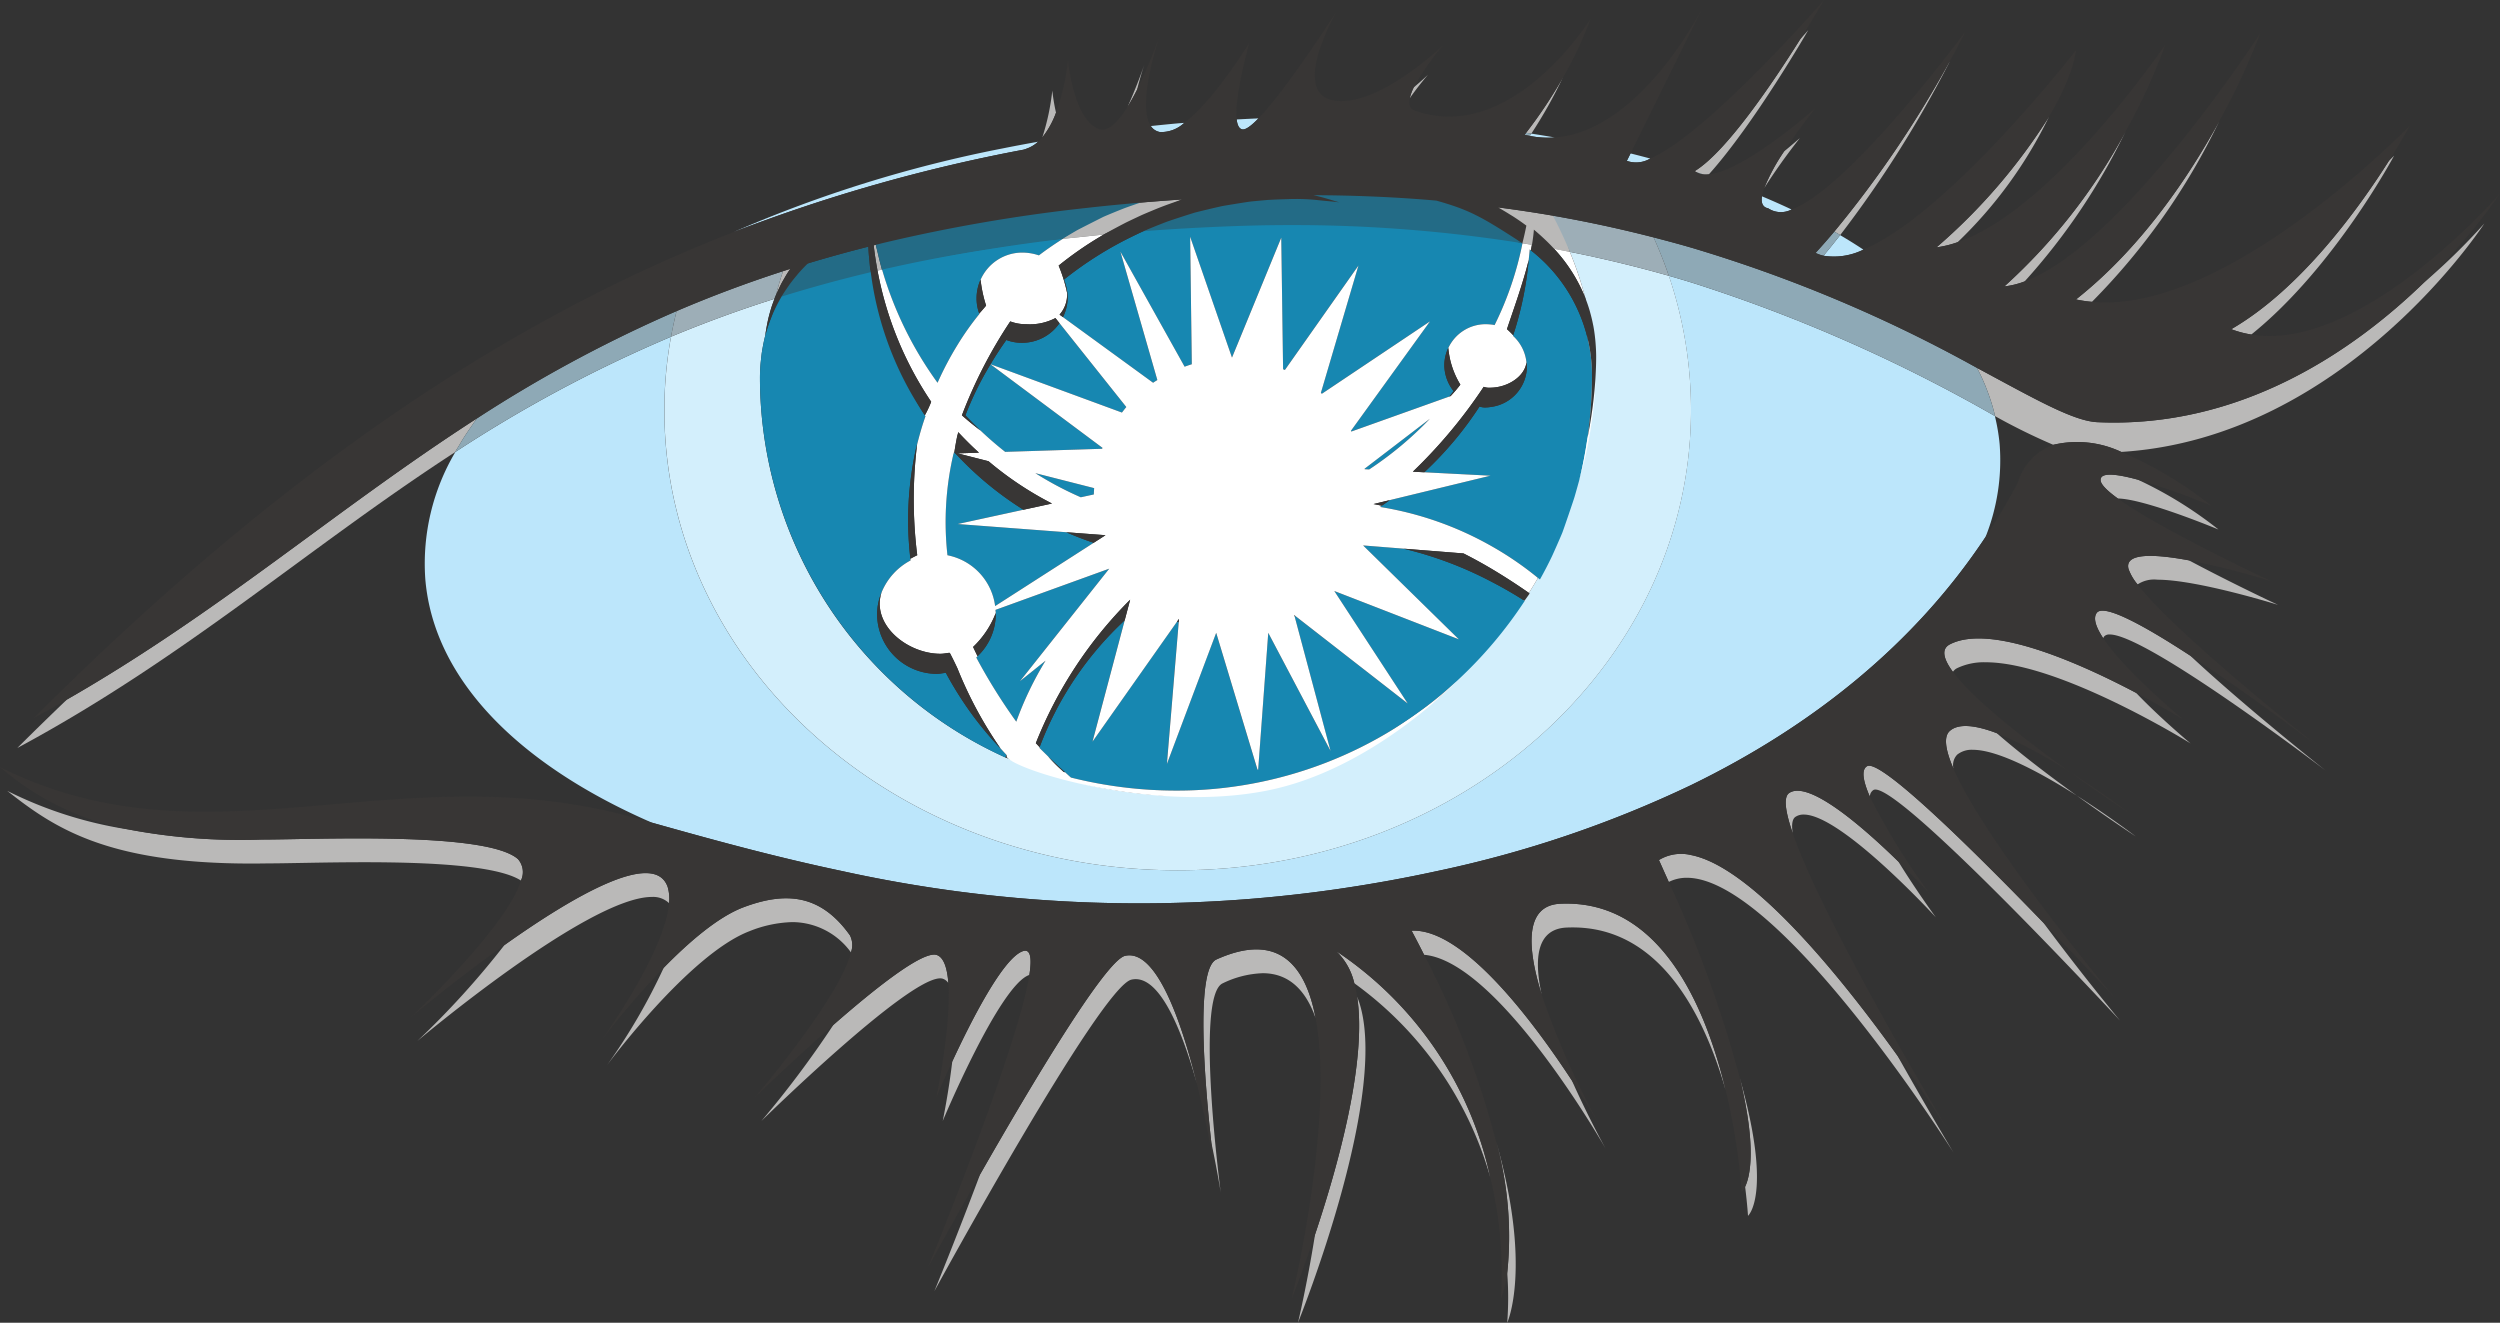 <svg viewBox="0 0 200 105.82" xmlns="http://www.w3.org/2000/svg"><rect x="0" y="0" width="200" height="105.82" fill="#333333" stroke="none"/><g fill="#bab9b8"><path d="M86.586 18.946c.564-.06 1.118-.124 1.691-.178l.042-.023c.092-.054 6.097-2.735 6.258-2.788-1.128.074-2.232.16-3.323.252l-.033.003c-1.387-.078-6.257 2.777-6.229 2.902l1.594-.168zM156.61 19.375a35.159 35.159 0 007.313-10.044 46.447 46.447 0 01-9.003 10.457 8.635 8.635 0 001.69-.413zM160.35 22.913a6.726 6.726 0 001.62-.4 50.353 50.353 0 008.042-11.937 46.065 46.065 0 01-9.662 12.337zM166.08 23.954a10.224 10.224 0 001.277.192A53.037 53.037 0 00177.53 9.71c-2.437 4.457-6.242 10.133-11.45 14.245zM36.736 35.621c.098-.165.194-.33.297-.495.226-.36.466-.717.716-1.073.075-.107.143-.215.22-.322.066-.091.137-.181.204-.272-11.214 7.213-20.55 15.47-32.812 22.499a259.438 259.438 0 00-3.975 3.881c13.453-7.23 23.225-16.012 35.017-23.664.104-.185.223-.37.333-.554zM155.97 4.938l-.074.1a86.846 86.846 0 01-9.156 13.492c.159.09.322.18.479.272a89.874 89.874 0 008.751-13.865zM122.51 10.685a36.671 36.671 0 002.51-4.473 37.08 37.08 0 01-2.936 4.41l-.002.003c.041.006.083.01.124.017.1.015.204.027.304.043zM91.541 5.185c-.07.205-.593 1.717-1.325 3.338.26-.417.512-.878.75-1.352.26-1.038.526-1.84.575-1.986zM191.53 12.451s-.156.161-.434.437c-2.37 3.745-7.028 10.227-12.597 13.446a8.073 8.073 0 001.607.428c6.657-5.354 11.424-14.311 11.424-14.311z"/><path d="M193.89 22.627c-5.527 5.353-14.558 11.668-26.104 11.147-1.938-.089-5.066-1.897-9.614-4.335l-.005-.002.038.073c.22.431.425.867.607 1.308l.058.151c.18.45.343.906.482 1.367l.02.061q.133.447.24.899a49.044 49.044 0 004.651 2.289 8.265 8.265 0 015.436.569c17.938-1.114 29.047-18.272 29.047-18.272a51.153 51.153 0 01-4.856 4.745zM142.72 12.117a15.694 15.694 0 00-1.584 2.93 48.181 48.181 0 012.86-4.009s-.5.446-1.276 1.079zM84.184 7.244a18.569 18.569 0 01-.796 3.74A6.96 6.96 0 0084.48 9.01a15.311 15.311 0 01-.296-1.766zM113.1 6.989a3.889 3.889 0 00-.32.869c.716-1.025 1.46-1.879 1.46-1.879s-.436.424-1.14 1.01zM135.71 13.776c.086.028.173.053.259.081.103.034.211.065.314.1a2.294 2.294 0 00.426-.009c3.65-4.06 7.953-11.54 7.953-11.54s-.244.28-.66.748c-2.23 3.548-5.927 9.012-8.429 10.532a1.092 1.092 0 00.124.08zM70.174 21.505c.009.048.013.096.022.144l.004-.001.352-.082c-.023-.08-.039-.163-.06-.243-.098-.349-.181-.701-.264-1.054-.054-.229-.115-.456-.163-.686l-.168.042c.005.05.009.1.015.149.068.58.157 1.157.262 1.731zM62.099 23.546c.046-.108.1-.212.149-.318.084-.18.166-.362.258-.537.06-.115.127-.224.19-.336.091-.16.181-.322.28-.477.07-.113.146-.222.22-.332l.028-.04c-.195.061-.387.124-.58.187h-.003l-.027.085-.134.417q-.184.593-.345 1.195c-.015.055-.032.11-.046.165l-.01.034.003-.007.017-.036zM121.79 19.46c.253.041.765.127.767.128-.007-.002 2.615.478 3.03.56l.002.001c-.006-.015-.66-2.476-1.356-2.895a108.361 108.361 0 00-4.394-.663c.08.045 1.95 2.868 1.951 2.869zM170.86 66.914s-2.095-1.598-4.71-3.26c2.613 1.882 4.71 3.26 4.71 3.26zM124.83 72.298c-2.879.13-2.662 3.494-1.5 7.255-.635-2.923-.374-5.242 2.005-5.349.164-.007.325-.01.485-.01 6.903 0 10.44 6.799 12.233 13.015-1.633-6.78-5.267-15.27-13.223-14.91zM112.93 74.456q.52.982.997 1.927c6.011.531 14.535 15.527 14.535 15.527s-1.354-2.42-2.71-5.47c-3.048-4.653-8.648-12.19-12.822-11.985zM139.61 94.937c.177 1.43.23 2.33.23 2.33s1.984-1.698-.65-10.998c1.35 5.554.814 7.836.42 8.668zM120.58 101.84a26.69 26.69 0 01-.003 3.985s2.018-4.386-.898-14.542a28.266 28.266 0 01.901 10.557zM53.523 72.25a3.33 3.33 0 00-.109-1.291c-1.064-3.066-7.635.79-13.062 4.649a68.175 68.175 0 01-6.965 7.672s13.645-11.525 18.768-11.525a1.852 1.852 0 011.368.495zM149.38 61.288c-.511.277-.32 1.233.213 2.454a.623.623 0 01.292-.548.322.322 0 01.145-.03c2.441.001 19.569 18.48 19.569 18.48s-2.977-3.582-6.118-7.82c-5.421-5.607-12.974-13.1-14.1-12.536zM144.3 65.165c3.04 0 10.566 8.22 10.566 8.22s-1.563-2.13-2.989-4.45c-2.804-2.738-7.181-6.567-8.75-5.49-.468.327-.294 1.511.29 3.207-.099-.656-.046-1.118.215-1.3a1.152 1.152 0 01.669-.187z"/><path d="M156 58.462c-.54.452-.358 1.55.273 3.016a1.22 1.22 0 01.306-1.11 1.863 1.863 0 011.25-.384c2.053 0 5.493 1.873 8.324 3.672-2.077-1.496-4.477-3.31-6.41-5.003-1.63-.617-3.016-.817-3.743-.191zM135.29 68.405a3.406 3.406 0 00-2.574.398c.137.3.261.584.394.879.131.293.265.589.392.875a3.181 3.181 0 011.443-.335c7.462.001 21.337 21.986 21.337 21.986s-2.032-3.386-4.484-7.753c-4.415-6.151-11.568-15.076-16.509-16.05zM97.305 76.762c-1.726.805-.872 10.366-.396 14.664.488 2.303.752 3.98.752 3.98s-2.083-15.697.149-16.738a7.886 7.886 0 013.206-.811c2.145 0 3.467 1.412 4.232 3.59-.819-4.32-3.044-6.902-7.943-4.685zM90.015 76.465c-1.558.33-7.487 10.274-11.614 17.499-1.89 5.043-3.652 9.328-3.652 9.328S88.065 78.89 90.52 78.37a1.53 1.53 0 01.335-.038c2.03 0 3.709 4.134 4.892 8.333-1.241-4.978-3.237-10.76-5.732-10.2zM106.9 76.093a5.18 5.18 0 011.444 2.566 28.84 28.84 0 0110.875 15.518 29.109 29.109 0 00-12.32-18.084zM82.337 77.998l.012-.002c.212-1.36.094-2.112-.517-1.904-1.587.546-4.131 5.552-5.652 8.83-.293 2.504-.762 4.756-.762 4.756s4.538-10.861 6.919-11.68zM105.2 98.773c-.639 4.038-1.364 7.048-1.364 7.048s7.658-18.903 4.736-26.084c.802 5.207-1.56 13.63-3.372 19.036zM68.076 76.19a1.712 1.712 0 00-.081-1.363c-2.38-3.347-5.208-3.496-8.555-2.231-2.018.776-4.333 2.77-6.346 4.83a47.864 47.864 0 01-4.532 7.788s6.547-8.853 11.382-10.713a9.883 9.883 0 013.45-.733 5.82 5.82 0 014.682 2.422zM168.05 38.45c.043.34.564.842 1.377 1.43 2.177.028 8.055 2.484 8.055 2.484a32.269 32.269 0 00-6.444-3.986c-1.695-.465-3.077-.638-2.988.072zM170.28 45.517a4.065 4.065 0 00.725 1.238 2.397 2.397 0 011.594-.379c3.206 0 9.643 2.014 9.643 2.014s-3.618-1.689-7.124-3.561c-2.723-.508-5.186-.633-4.838.688zM167.75 49.014c-.332.425-.073 1.166.504 2.04a.648.648 0 01.075-.134.555.555 0 01.45-.162c2.996 0 17.255 10.874 17.255 10.874s-6.321-4.986-10.812-9.178c-3.582-2.34-6.871-4.167-7.472-3.44zM75.418 78.296a.88.88 0 01.45.35c-.089-1.197-.365-2.08-.955-2.256-1.133-.302-4.855 2.637-8.245 5.604a80.553 80.553 0 01-5.756 7.684s11.62-11.41 14.304-11.41a.708.708 0 01.202.028zM41.436 68.728c-2.53-2.232-16.217-1.562-20.532-1.562a48.12 48.12 0 01-10.637-.811 32.469 32.469 0 01-9.688-3.086c3.731 2.942 7.946 5.815 19.522 5.815q.638 0 1.307-.012c1.618 0 4.552-.094 7.722-.094 5.033 0 10.65.239 12.544 1.465a1.567 1.567 0 00-.238-1.715zM170.89 55.43c-4.444-2.346-11.626-5.57-14.893-3.886-.727.37-.525 1.174.236 2.207a.846.846 0 01.343-.302 4.994 4.994 0 012.289-.467c5.937 0 16.383 6.493 16.383 6.493s-2.365-1.96-4.358-4.045z"/></g><g fill="#bce6fb"><path d="M80.437 60.598l.081.037-.08-.039-.004.008zM80.768 60.629c-.083-.038-.167-.072-.25-.11.083.04.168.072.25.11zM61.227 26.819c.01-.078.016-.158.027-.234-.012.086-.029.17-.04.256-.008.033-.014.068-.023.101.01-.042.025-.081.036-.123zM61.962 23.904l-.012.004c-.048.123-.09.25-.133.376.045-.129.096-.254.145-.38zM123.04 46.237l-.007-.005-.11.196c.037-.065.08-.126.116-.191zM149.07 19.969q-.897-.594-1.86-1.159a67.837 67.837 0 01-1.327 1.649 5.306 5.306 0 003.187-.49z"/><path d="M159.97 35.523a15.633 15.633 0 00-.38-2.24 124.7 124.7 0 00-24.302-10.691c-.587-.179-1.177-.357-1.782-.529a33.411 33.411 0 011.77 10.737c0 20.31-18.375 36.824-41.065 36.824-22.36 0-40.53-15.965-41.053-35.937v-1.752a32.731 32.731 0 01.523-4.998c-.177.074-.347.152-.523.226a107.96 107.96 0 00-16.728 8.995 17.527 17.527 0 00-2.407 10.153c.663 8.06 7.48 14.86 18.123 19.5l1.012.285c4.408 1.237 9.111 2.514 14.193 3.586a110.61 110.61 0 0037.294 1.758l.39-.048q.995-.126 2.005-.272l.252-.038q3.913-.575 7.69-1.4a90.521 90.521 0 0020.306-6.876c9.759-4.747 17.904-11.315 23.56-19.857a16.594 16.594 0 001.122-7.426zM124.38 10.997a98.432 98.432 0 00-1.87-.307c-.038.06-.084.122-.123.182a7.486 7.486 0 001.993.125zM99.347 10.34c.26.092.737-.259 1.327-.867-.577.02-1.16.054-1.742.083.05.424.177.714.415.784z"/><path d="M127.64 30.195l-.005.085q-.008.552-.043 1.11.033-.506.042-1.008c.004-.064.003-.124.006-.187zM126.85 23.902c-.009-.023-.015-.047-.024-.07-.01-.04-.026-.081-.037-.123l.038.137.023.056zM132.02 12.682q-.783-.21-1.58-.408l-.294.596a2.226 2.226 0 001.874-.188zM125.59 20.149h-.002l.033.083-.031-.083zM126.4 38.213c-.021.075-.044.149-.066.223-.012.048-.02.097-.032.144.007-.028.017-.055.024-.083.027-.094.048-.19.074-.284zM92.801 10.564a2.702 2.702 0 001.936-.734c-.127.01-.252.017-.38.028-.77.066-1.53.146-2.293.225a1.096 1.096 0 00.737.481zM141.45 16.664a1.843 1.843 0 001.874.095q-1.152-.545-2.37-1.054c-.08.516.05.873.496.959zM82.159 11.878a2.586 2.586 0 00.883-.538q-1.44.254-2.853.538a103.52 103.52 0 00-21.483 6.68 132.27 132.27 0 0123.158-6.581 2.162 2.162 0 00.294-.099z"/></g><path d="M133.51 22.063a102.778 102.778 0 00-7.917-1.914l.03.083c.228.56.442 1.127.636 1.701l.017.048c.191.57.362 1.146.517 1.728.011.042.026.082.037.124 1.269 14.984-3.87 22.53-3.907 22.595-.198.34-.403.675-.61 1.008.018.013-5.284 7.077-7.817 8.855-7.818 5.487-10.867 7.385-20.155 7.385a36.108 36.108 0 01-13.901-3.08 33.344 33.344 0 01-19.643-30.344c0-.352.015-.695.04-1.033.006-.105.076-.776.109-1.003a12.929 12.929 0 01.187-1.003l.083-.371c.012-.087.028-.171.04-.257l.046-.285q.066-.387.153-.76c.012-.055.022-.112.036-.166.074-.298.159-.588.252-.873.024-.073.162-.47.21-.593a99.638 99.638 0 00-8.268 3.028 32.731 32.731 0 00-.522 4.998v1.753c.523 19.972 18.693 35.937 41.053 35.937 22.69 0 41.065-16.515 41.065-36.824a33.411 33.411 0 00-1.77-10.737z" fill="#d3effc"/><g fill="#1787b1"><path d="M89.753 33.004c.114-.15.227-.299.349-.442l-.545-.684-4.799-6.023a3.64 3.64 0 01-2.987 1.568 3.47 3.47 0 01-1.264-.224 28.164 28.164 0 00-1.266 1.94l9.737 3.58zM88.166 35.902l.028-.075-.442-.33-8.515-6.351a25.384 25.384 0 00-2.004 4.08 28.078 28.078 0 003.18 2.924l7.221-.231zM109.53 37.555a28.136 28.136 0 004.859-4.057l-5.227 4.002.008.036zM76.594 27.598a22.652 22.652 0 011.755-2.481c-.004-.01-.005-.024-.01-.034a3.494 3.494 0 01-.213-1.231 3.61 3.61 0 01.32-1.477 3.648 3.648 0 013.325-2.168 4.22 4.22 0 011.34.223c.613-.47 1.251-.905 1.902-1.318a.172.172 0 01-.02.002c-1.951-.002-14.118 2.085-14.428 2.45a29.339 29.339 0 004.437 9.058 25.686 25.686 0 011.592-3.024zM87.528 39.05l-4.705-1.198a27.084 27.084 0 003.637 1.93l1.042-.227c.001-.17.017-.337.026-.505zM91.375 29.984l.871.634c.11-.076.225-.145.339-.217l-.315-1.092-2.641-9.183 4.537 8.131.6 1.077c.19-.068.38-.136.575-.194l-.018-1.325-.115-8.87h.003l3.345 9.662.54-1.318 3.403-8.279.123 8.97.022 1.556.144.062 5.885-8.356-2.61 8.848-.395 1.339c.027.023.051.048.077.071l1.04-.695 7.616-5.1-6.33 8.76.031.058.83-.296 7.01-2.504c.115-.144.235-.286.347-.433a3.385 3.385 0 01-.744-2.082 3.195 3.195 0 01.317-1.37 3.297 3.297 0 012.956-1.904 4.176 4.176 0 01.477.028 1.397 1.397 0 01.267.046 26.226 26.226 0 002.232-6.546l-.003-.002-.012-.002c-.814-.132-1.667-.97-2.506-1.087-.354-.049-21.532-1.88-27.804.124-.32.143-.634.296-.948.45a29.174 29.174 0 00-5.402 3.418 4.348 4.348 0 01.297 1.414 3.6 3.6 0 01-.381 1.591z"/><path d="M122.47 20.028c-.031-.026-.061-.054-.093-.08-.017.284-.053.562-.08.844a27.074 27.074 0 01-1.245 6.027l-.014.048a3.326 3.326 0 011.078 2.119 3.083 3.083 0 01.037.336 3.296 3.296 0 01-2.855 3.23 3.135 3.135 0 01-.417.043 1.265 1.265 0 01-.521-.074 28.079 28.079 0 01-4.42 5.26l5.3.273-8.048 1.953c-.214.151-.428.303-.648.448-.049.032-.095.068-.144.1a26.586 26.586 0 018.898 3.122 26.02 26.02 0 013.736 2.555l.006.005c.05.041.105.078.155.12q.507-.902.957-1.842c.097-.204.663-1.477.839-1.915.101-.254.885-2.554.97-2.84.116-.392.361-1.276.373-1.324a33.537 33.537 0 00.656-3.352 34.264 34.264 0 00.37-4.944 12.694 12.694 0 00-4.89-10.112zM82.021 54.154l-.427.342 2.743-3.458 4.399-5.543-8.965 3.248-.137.05c.006.085.022.167.023.254 0 .02.005.038.005.058a4.647 4.647 0 01-1.459 3.392c-.035.034-.067.071-.103.105a45.481 45.481 0 003.199 5.132 26.64 26.64 0 012.344-4.88zM76.594 36.445c-.082-.087-.17-.168-.25-.256l-.029-.03c0 .075-.074.224-.074.298a24.042 24.042 0 00-.447 7.96 4.882 4.882 0 01.8.233 4.766 4.766 0 013.014 3.833l.285-.183 7.598-4.876q-1.118-.378-2.191-.845l-8.69-.656 5.264-1.145a26.67 26.67 0 01-5.28-4.333z"/><path d="M76.594 55.424a27.599 27.599 0 01-.921-1.59c-.223 0-.446.074-.744.074a4.794 4.794 0 01-4.761-4.76 4.656 4.656 0 01.367-1.787 5.054 5.054 0 012.311-2.528c-.006-.044-.009-.089-.014-.133a26.434 26.434 0 01.46-8.869c.025-.097.051-.186.076-.282.2-.782.403-1.518.668-2.247l-.05-.08c-2.267-3.338-4.344-11.65-4.35-11.65a109.076 109.076 0 00-7.117 1.949 14.288 14.288 0 00-.866 1.992 11.99 11.99 0 00-.426 1.306c-.011.042-.076.304-.097.394-.05.22-.17.892-.187 1.003-.032.227-.102.898-.11 1.003-.023.338-.039.68-.039 1.033a33.451 33.451 0 0019.64 30.352l.003-.008a.696.696 0 00.038-.097.715.715 0 00.03-.102l.003-.016c-.16-.161-.307-.336-.464-.5a27.594 27.594 0 01-3.45-4.457zM121.93 48.042h-.001a33.887 33.887 0 00-2.635-1.516 30.192 30.192 0 00-7.011-2.633l-3.239-.258 7.663 7.513-9.968-3.868 5.876 9.001-8.999-7.007-.052.03 2.798 10.476.079.295-.144-.273-4.84-9.175-.784 10.61-.024.335h-.053l-.094-.31-3.211-10.635-3.943 10.489.945-11.338c-.044-.018-.087-.034-.13-.053l-6.767 9.606 2.576-9.704a26.651 26.651 0 00-6.805 10.146c-.006.018-.015.034-.021.052.23.231.466.458.698.688.368.361.746.712 1.127 1.06q.114.103.23.205c.159.141.31.29.474.427a34.678 34.678 0 008.407 1.042 33.013 33.013 0 0022.376-8.687l.077-.068a34.305 34.305 0 005.443-6.421l-.021-.013z"/></g><g fill="#fff"><path d="M126.99 35.085a33.537 33.537 0 01-.656 3.352l.065-.224c.09-.32.173-.645.254-.97.058-.232.117-.463.17-.697.078-.34.145-.684.212-1.028.044-.222.091-.443.13-.666.067-.38.121-.765.175-1.15.027-.19.06-.379.083-.57.07-.577.129-1.158.17-1.742q.036-.557.043-1.11a35.224 35.224 0 01-.646 4.805zM126.79 23.709a28.01 28.01 0 00-.517-1.729l-.017-.047a30.387 30.387 0 00-.635-1.701l-.033-.083c-.416-.084-.833-.165-1.255-.244h-.003a12.691 12.691 0 012.498 3.94l-.038-.136zM110.4 40.555c.05-.032.096-.068.144-.1-.22-.042-.439-.093-.66-.13l9.356-2.27-5.3-.273-.912-.047a40.214 40.214 0 005.668-6.791 1.272 1.272 0 00.52.074c.028 0 .055-.004.082-.004 1.359-.034 2.689-.917 2.818-2.028a3.326 3.326 0 00-1.078-2.12l.014-.047a7.163 7.163 0 00-.496-.488c.514-1.543 1.27-3.617 1.742-5.539.026-.281.062-.56.08-.843l.092.08q.046-.224.084-.443l-.76-.126.003.002a26.226 26.226 0 01-2.232 6.547 1.397 1.397 0 00-.267-.047 4.176 4.176 0 00-.477-.027 3.297 3.297 0 00-2.956 1.904 6.73 6.73 0 00.964 2.931 11.883 11.883 0 01-.779.915l-.105.038-7.84 2.8-.03-.058.609-.843 5.72-7.916-8.656 5.795c-.026-.024-.05-.049-.077-.072l.395-1.338 2.61-8.849-5.056 7.178-.83 1.178-.143-.062-.022-1.556-.124-8.97-3.401 8.28-.542 1.317-.45-1.3-2.894-8.361h-.003l.115 8.87.017 1.324c-.194.058-.384.126-.574.194l-.6-1.076-4.538-8.132 2.642 9.183.314 1.092c-.113.072-.228.141-.338.218l-.871-.635-6.614-4.815a2.394 2.394 0 00.597-1.764 11.971 11.971 0 00-.67-2.157 28.249 28.249 0 013.304-2.302c.097-.059.191-.121.29-.179h-.005c-.573.055-1.127.12-1.691.179-.525.055-1.059.106-1.574.166-.65.413-1.288.847-1.902 1.317a4.22 4.22 0 00-1.34-.223 3.648 3.648 0 00-3.325 2.169 10.495 10.495 0 00.441 2.072c-.183.223-.365.433-.547.635.004.011.005.024.01.034a22.652 22.652 0 00-1.756 2.482 25.686 25.686 0 00-1.592 3.023 29.339 29.339 0 01-4.437-9.058l-.012.003-.353.082a27.937 27.937 0 004.293 10.495 8.889 8.889 0 01-.507 1.08c.018.025.033.053.05.08-.264.728-.469 1.465-.668 2.246a36.055 36.055 0 00.01 8.868q-.287.137-.546.283c.006.044.009.09.014.133a5.054 5.054 0 00-2.31 2.528c-.02.06-.044.118-.06.18-.67 2.53 2.158 4.762 4.761 4.762.298 0 .52-.075.744-.075.202.38.406.8.613 1.242a32.326 32.326 0 003.45 6.41c.157.165.304.34.465.501l-.003.017.013.014v.106c.39 1.006 11.538 4.572 20.838 2.729 8.454-1.675 15.157-8.732 15.18-8.755l-.077.068a33.013 33.013 0 01-22.376 8.687 34.678 34.678 0 01-8.406-1.042c-.164-.136-.316-.286-.475-.427-.034-.008-.071-.01-.104-.019-.075-.062-.134-.124-.204-.186a13.022 13.022 0 01-1.048-1.06c-.233-.23-.468-.457-.699-.688l.022-.052c-.1-.106-.194-.21-.303-.32a33.812 33.812 0 017.545-11.476l-.438 1.65-2.576 9.704 6.768-9.605.151-.214-.022.266-.945 11.338 3.943-10.489 3.305 10.945h.053l.807-10.945 4.84 9.175.145.273-.079-.295-2.798-10.477-.024-.089.077.06 8.998 7.007-5.876-9.001 9.968 3.869-7.663-7.514 8.033.64q1.129.57 2.217 1.215a48.773 48.773 0 013.01 1.942l.005.004c.209-.333.413-.668.611-1.008.038-.065.074-.13.11-.195a26.02 26.02 0 00-3.736-2.555 26.586 26.586 0 00-8.898-3.122zm3.993-7.057a28.136 28.136 0 01-4.859 4.057l-.36-.018-.007-.037zM87.531 39.05c-.008.168-.024.335-.025.505l-1.043.227a27.084 27.084 0 01-3.637-1.93zm-6.708-13.338a3.472 3.472 0 001.265.223 4.403 4.403 0 002.347-.49l5.125 6.433.545.684c-.122.143-.235.292-.35.442l-.774-.285-9.737-3.581-.027-.01.023.017 8.515 6.352.442.33-.028.075-.532.017-7.222.23a28.067 28.067 0 01-1.968-1.702 23.91 23.91 0 01-1.492-1.222 37.721 37.721 0 013.868-7.513zm-5.026 18.706a24.042 24.042 0 01.447-7.96c0-.075.074-.224.074-.298l.028.03c.074-.441.141-.881.239-1.322a.342.342 0 01.012-.047 1.86 1.86 0 00.062-.25 26.68 26.68 0 001.66 1.644l-1.706.054 2.47.63a26.678 26.678 0 005.078 3.383l-7.548 1.641 11.829.893-8.546 5.485-.285.183a4.766 4.766 0 00-3.014-3.833 4.882 4.882 0 00-.8-.233zm5.505 13.316a45.481 45.481 0 01-3.199-5.133c.036-.033.068-.07.104-.104a33.239 33.239 0 01-.358-.742 7.395 7.395 0 001.811-2.709c-.001-.086-.017-.169-.022-.254l.136-.05 8.965-3.248-6.009 7.574-1.133 1.428.427-.343 1.622-1.3a26.64 26.64 0 00-2.344 4.88z"/></g><g fill="#8ea9b6"><path d="M159.37 32.397l-.02-.061a16.51 16.51 0 00-.482-1.367c-.02-.05-.038-.101-.059-.152a17.546 17.546 0 00-.606-1.307l-.038-.074a114.05 114.05 0 00-22.88-9.628c-.973-.283-1.975-.553-2.996-.816.45 1.004.861 2.025 1.215 3.07.605.173 1.194.35 1.781.529a124.7 124.7 0 0124.302 10.692l.023.012q-.106-.452-.24-.898zM136.29 13.957c-.103-.034-.211-.065-.315-.099-.085-.028-.173-.054-.258-.081a1.325 1.325 0 00.543.175l.03.005zM122.09 10.624c-.042.054-.08.108-.123.163.141.036.281.057.422.085.04-.06.085-.122.124-.181l.004-.007c-.1-.015-.204-.027-.304-.043-.04-.006-.083-.01-.123-.017zM38.184 33.451l-.01.007c-.068.091-.14.181-.205.273-.077.106-.146.215-.22.322-.25.356-.49.713-.716 1.072-.103.165-.199.33-.297.495-.11.185-.229.37-.333.555l.03-.019a107.96 107.96 0 0116.727-8.994c.176-.074.346-.152.523-.226a34.33 34.33 0 01.445-2.05c-.325.14-.647.281-.968.423a108.42 108.42 0 00-14.976 8.142zM147.21 18.81l.006-.008c-.156-.092-.32-.181-.48-.272l-.004.006a57.89 57.89 0 01-1.49 1.698 2.871 2.871 0 00.64.224c.452-.547.899-1.096 1.328-1.648z"/></g><path d="M53.683 26.936a99.617 99.617 0 018.267-3.028q.063-.161.13-.32l.009-.033c.014-.055.031-.11.046-.164q.16-.603.346-1.196c.043-.14.088-.278.134-.417l.027-.084a99.313 99.313 0 00-8.514 3.192c-.167.679-.32 1.361-.445 2.05zM132.29 18.992a103.688 103.688 0 00-8.053-1.737h-.006c.047.09.097.18.143.272q.093.18.183.36.203.408.394.82c.045.096.091.19.135.287q.25.55.482 1.11l.02.045c2.794.56 5.432 1.207 7.917 1.914a34.735 34.735 0 00-1.215-3.071z" fill="#9daeb7"/><g fill="#236b86"><path d="M121.79 19.457l-.006-.004c-2.297-1.79-3.017-3.073-6.905-4.118-.003 0-14.947-.634-15.943-.435-1.63.326-7.304 3.52-7.475 3.596h.011q3.31-.252 6.85-.39c1.704-.067 3.367-.099 4.998-.099a116.53 116.53 0 0114.908.939 109.485 109.485 0 013.554.512l.012.002zM70.757 19.112c-.208.05-.533 0-.688.47h-.004c.048.231.109.458.163.687.083.353.166.705.263 1.054.022.08.038.163.06.243l.013-.002c.244-.056.502-.106.749-.161q2.555-.57 5.28-1.054c.907-.161 1.834-.313 2.77-.459 1.824-.285 3.686-.55 5.63-.776.064-.041.891-.535 1.2-.71.129-.072 1.999-1.02 2.093-1.063a51.556 51.556 0 011.703-.698 60.404 60.404 0 011.232-.43c-1.31-.525-15.571 1.721-20.464 2.899zM69.497 20.269c-.013-.178-.02-.358-.03-.537q-2.496.63-4.836 1.339l-.007.002c-.97.334-2.13 2.49-2.112 2.658l.013-.004c2.264-.704 4.63-1.355 7.117-1.948-.038-.298-.058-.602-.087-.903-.019-.202-.043-.403-.058-.607z"/></g><g fill="#383635"><path d="M78.444 34.447a27.629 27.629 0 01-1.211-1.222 25.384 25.384 0 012.004-4.08l-.024-.017.028.01c.398-.661.813-1.312 1.265-1.939a3.47 3.47 0 001.265.224 3.64 3.64 0 002.987-1.568l-.326-.41a4.403 4.403 0 01-2.347.49 3.472 3.472 0 01-1.265-.223 37.721 37.721 0 00-3.868 7.513c.504.449 1 .85 1.492 1.222zM78.445 22.375a3.61 3.61 0 00-.32 1.477 3.494 3.494 0 00.214 1.23c.182-.202.364-.412.547-.635a10.495 10.495 0 01-.441-2.072zM116.05 31.686a11.883 11.883 0 00.779-.915 6.73 6.73 0 01-.964-2.932 3.195 3.195 0 00-.318 1.37 3.385 3.385 0 00.744 2.082c-.112.147-.231.288-.347.433zM122.3 20.792c-.471 1.922-1.228 3.996-1.742 5.54.189.168.35.329.496.487a27.074 27.074 0 001.246-6.027zM109.88 40.325c.222.037.44.088.661.13.22-.145.434-.296.648-.448zM113.03 37.735l.912.047a28.079 28.079 0 004.42-5.261 1.265 1.265 0 00.52.074 3.135 3.135 0 00.418-.043 3.296 3.296 0 002.856-3.23 3.083 3.083 0 00-.038-.336c-.13 1.11-1.46 1.994-2.818 2.028-.027 0-.054.004-.082.004a1.272 1.272 0 01-.52-.074 40.214 40.214 0 01-5.668 6.791zM76.594 34.821a.342.342 0 00-.012.047c-.098.44-.165.88-.238 1.321.08.088.168.17.25.256a26.67 26.67 0 005.28 4.333l2.285-.496a26.678 26.678 0 01-5.078-3.384l-2.47-.629 1.706-.054a26.658 26.658 0 01-1.66-1.645 1.86 1.86 0 01-.063.25zM85.3 42.579q1.072.47 2.191.845l.948-.608zM77.846 51.755c.123.264.241.508.357.741a4.647 4.647 0 001.459-3.392c0-.02-.005-.038-.005-.058a7.395 7.395 0 01-1.81 2.709zM80.437 60.596l.081.039v-.223l-.013-.014a.715.715 0 01-.03.101.696.696 0 01-.038.097zM70.535 47.361a4.656 4.656 0 00-.367 1.787 4.794 4.794 0 004.76 4.76c.299 0 .522-.073.745-.073.286.539.597 1.067.921 1.59a27.594 27.594 0 003.45 4.455 32.326 32.326 0 01-3.45-6.41 28.942 28.942 0 00-.613-1.242c-.224 0-.447.075-.744.075-2.604 0-5.431-2.232-4.761-4.761.016-.063.04-.12.059-.181zM73.292 35.831a26.434 26.434 0 00-.46 8.869q.26-.147.545-.283a36.055 36.055 0 01-.01-8.869c-.024.096-.05.185-.075.283zM103.54 49.214l.024.09.053-.03zM94.164 49.726l.129.052.022-.267zM119.3 46.526c.902.468 1.784.971 2.635 1.515l.028.017c.135-.196.279-.383.41-.582l-.059-.04-.006-.004a48.748 48.748 0 00-3.008-1.942q-1.086-.643-2.218-1.215l-4.794-.382a30.192 30.192 0 017.012 2.633zM84.894 61.572c.07.062.13.125.204.187.033.008.07.01.103.019q-.115-.102-.228-.206c-.382-.347-.76-.698-1.127-1.06a13.022 13.022 0 001.048 1.06zM83.168 59.773a26.651 26.651 0 016.804-10.146l.438-1.65a33.812 33.812 0 00-7.545 11.476c.11.109.203.213.303.32zM124.31 19.881a15.314 15.314 0 00-.852-.85 17.08 17.08 0 00-.748-.66c-.017.267-.052.55-.094.837-.01.067-.047.318-.058.38l-.007-.002q-.038.219-.084.442a12.694 12.694 0 014.89 10.112 34.264 34.264 0 01-.37 4.945 35.224 35.224 0 00.647-4.805l.005-.085c.032-.55.054-1.096.054-1.632 0-.391-.02-.77-.05-1.143l-.022-.25a13.068 13.068 0 00-.147-1.061c-.009-.05-.02-.097-.03-.146a12.3 12.3 0 00-.217-.916c-.018-.066-.035-.134-.054-.2q-.143-.484-.322-.945l-.023-.056a12.691 12.691 0 00-2.498-3.941h.003z"/><path d="M180.11 26.763a8.073 8.073 0 01-1.607-.428c5.57-3.219 10.226-9.702 12.597-13.446 1.08-1.707 1.687-2.845 1.687-2.845s-14.586 15.129-25.43 14.103a10.224 10.224 0 01-1.277-.192c5.208-4.112 9.013-9.79 11.45-14.245a55.315 55.315 0 003.279-7.031s-10.965 16.93-18.838 19.835a6.726 6.726 0 01-1.62.399 46.065 46.065 0 009.662-12.337 47.092 47.092 0 003.208-7.005s-8.899 13.15-16.61 15.805a8.635 8.635 0 01-1.69.413 46.447 46.447 0 009.003-10.457c2.015-3.394 2.156-5.315 2.156-5.315s-10.117 13.045-17.003 15.952a5.306 5.306 0 01-3.187.49 2.871 2.871 0 01-.64-.224 57.93 57.93 0 001.49-1.698l.005-.006a86.846 86.846 0 009.156-13.492 62.31 62.31 0 001.326-2.509s-9.198 12.5-13.896 14.23a1.843 1.843 0 01-1.874-.095c-.447-.086-.576-.443-.497-.958a3.587 3.587 0 01.178-.658 15.694 15.694 0 011.584-2.93c1.187-1.82 2.529-3.488 2.529-3.488s-5.648 5.037-8.536 5.319a2.294 2.294 0 01-.425.008l-.03-.005a1.325 1.325 0 01-.544-.175l-.012-.009a1.092 1.092 0 01-.124-.08c2.5-1.52 6.198-6.984 8.427-10.531C145.16 1.324 145.92.002 145.92.002s-7.563 8.718-12.437 11.878a10.1 10.1 0 01-1.46.803 2.226 2.226 0 01-1.874.188l.295-.595.195-.396L136.25.522s-4.928 9.969-11.867 10.477a7.486 7.486 0 01-1.994-.125c-.14-.028-.28-.05-.422-.086.043-.054.081-.108.124-.162l.002-.003a37.08 37.08 0 002.936-4.41 30.01 30.01 0 002.22-4.724s-6.249 10.117-14.06 7.365c-.422-.14-.509-.514-.406-.995a3.889 3.889 0 01.32-.869 19.9 19.9 0 012.391-3.418s-5.207 5.059-8.778 4.464c-3.57-.595.223-7.142.223-7.142s-3.985 6.235-6.26 8.58c-.59.609-1.068.96-1.328.868-.238-.07-.365-.36-.415-.784-.214-1.824 1.01-6.134 1.01-6.134s-2.779 4.57-5.205 6.407a2.702 2.702 0 01-1.936.734 1.096 1.096 0 01-.737-.481c-1.142-1.664.597-6.917.729-7.307a38.962 38.962 0 01-1.827 4.395c-.238.474-.49.935-.75 1.353-.736 1.185-1.533 2.022-2.25 1.817-2.084-.67-2.53-5.505-2.53-5.505a18.154 18.154 0 01-.956 4.174 6.96 6.96 0 01-1.092 1.974 3.668 3.668 0 01-.347.357 2.586 2.586 0 01-.882.538 2.162 2.162 0 01-.294.099 132.27 132.27 0 00-23.158 6.58q-2.743 1.068-5.547 2.315C38.05 27.624 21.517 38.63 2.715 57.432q1.348-.727 2.649-1.473c12.263-7.03 21.599-15.286 32.812-22.5l.01-.006a108.42 108.42 0 0114.976-8.143c.321-.141.643-.283.968-.423a99.304 99.304 0 018.514-3.192h.002c.193-.063.385-.126.58-.188-.009.013-.177.26-.248.372-.098.156-.41.699-.47.813-.091.175-.174.357-.258.537l-.165.354c-.001.003-.091.219-.133.326l.013-.004c-.05.126-.198.524-.222.598-.094.284-.276.983-.289 1.038-.058.249-.183.95-.198 1.045-.01.077-.017.157-.027.235a12.149 12.149 0 011.299-3.093l-.014.004c.03-.05.066-.095.096-.144.121-.198.25-.39.383-.58.07-.1.136-.202.208-.3.17-.23.35-.452.534-.67.042-.05.081-.103.124-.152q.347-.398.727-.77l.04-.042.007-.002q2.342-.708 4.837-1.34c.01.18.017.36.03.538.014.204.039.405.058.607.028.301.048.605.087.903l.016-.004a26.306 26.306 0 004.327 11.447 8.889 8.889 0 00.507-1.08 27.937 27.937 0 01-4.293-10.494H70.2c-.01-.047-.013-.096-.022-.143a27.393 27.393 0 01-.263-1.731l-.015-.15.169-.041.004-.001c.207-.051.41-.104.618-.155a131.87 131.87 0 0116.174-2.787q2.129-.24 4.36-.428l.033-.003c1.09-.092 2.195-.178 3.323-.252-.161.052-.833.285-1.008.348-.283.102-.565.207-.845.317-.178.07-1.082.446-1.354.567-.17.076-1.07.5-1.346.638a60.99 60.99 0 00-1.425.762c-.093.052-.51.298-.608.357a28.249 28.249 0 00-3.303 2.302 11.971 11.971 0 01.67 2.157 2.394 2.394 0 01-.597 1.764l.273.2a3.6 3.6 0 00.381-1.592 4.348 4.348 0 00-.297-1.413 29.174 29.174 0 015.402-3.418c.314-.154.629-.307.948-.45h-.01c.17-.077.346-.143.519-.217.26-.11 1.202-.482 1.412-.559a83.95 83.95 0 012.208-.718 92.167 92.167 0 012.144-.51c.26-.052 2.008-.335 2.272-.366.234-.028 1.235-.12 1.501-.137a56.08 56.08 0 011.51-.058 16.27 16.27 0 012.385.076c.575.068 1.154.1 1.73.182-.717-.215-1.367-.427-2.078-.575q5.152.02 9.833.433h.009c2.659.754 3.568 1.256 6.877 3.405l.006.005q.18-.703.32-1.408a18.935 18.935 0 00-.985-.686c-.111-.073-.227-.14-.34-.211a21.501 21.501 0 00-.942-.56c1.5.197 2.972.415 4.394.662l.006.002a103.66 103.66 0 018.053 1.736c1.02.263 2.023.534 2.996.816a114.05 114.05 0 0122.88 9.629l.005.002c4.547 2.439 7.676 4.246 9.614 4.335 11.546.521 20.578-5.794 26.104-11.147a46.153 46.153 0 006.108-7.153s-11.026 12.739-19.892 11.289zM165.59 61.759c2.606 1.876 4.695 3.249 4.695 3.249s-2.088-1.592-4.695-3.249z"/><path d="M171.01 46.756a4.065 4.065 0 01-.725-1.238c-.348-1.321 2.115-1.196 4.837-.689a66.76 66.76 0 016.545 1.656s-8.777-4.097-12.238-6.604c-.813-.589-1.334-1.09-1.377-1.43-.088-.71 1.293-.537 2.989-.073a59.23 59.23 0 015.864 2.081 31.113 31.113 0 00-7.204-4.305 8.265 8.265 0 00-5.435-.569 4.567 4.567 0 00-2.834 3.014 49.447 49.447 0 01-2.581 4.35c-5.657 8.542-13.802 15.11-23.561 19.856a90.521 90.521 0 01-20.306 6.876q-3.775.823-7.69 1.401l-.169.026-.083.012q-.997.143-2.005.272l-.39.048a110.61 110.61 0 01-37.294-1.759c-5.082-1.071-9.785-2.349-14.193-3.586l-1.012-.284-1.264-.356C31.765 60.098 16.59 69.695 0 61.363a22.046 22.046 0 0010.267 4.992 48.12 48.12 0 0010.637.81c4.315 0 18.003-.67 20.532 1.563a1.567 1.567 0 01.239 1.715c-1.102 3.702-8.794 10.932-8.794 10.932s3.417-2.884 7.47-5.766c5.427-3.86 11.998-7.715 13.063-4.65a3.33 3.33 0 01.109 1.292c-.324 3.964-5.466 11.059-5.466 11.059a64.035 64.035 0 015.037-5.883c2.013-2.06 4.328-4.054 6.346-4.83 3.347-1.265 6.174-1.116 8.555 2.232a1.712 1.712 0 01.08 1.362c-.875 3.627-7.668 11.582-7.668 11.582s2.975-2.902 6.261-5.778c3.39-2.967 7.112-5.907 8.245-5.604.59.177.866 1.059.956 2.255.25 3.332-.956 9.127-.956 9.127s.506-1.21 1.266-2.85c1.521-3.278 4.066-8.284 5.653-8.83.61-.208.729.544.517 1.904-.922 5.922-8.105 23.39-8.105 23.39s1.78-3.262 4.156-7.422c4.128-7.226 10.056-17.17 11.614-17.5 2.495-.559 4.491 5.224 5.732 10.202.906 3.63 1.41 6.834 1.41 6.834s-.108-.813-.247-2.074c-.476-4.299-1.33-13.86.396-14.664 4.899-2.217 7.124.366 7.943 4.686 1.543 8.144-1.918 22.467-1.918 22.467s.847-2.093 1.869-5.142c1.812-5.406 4.174-13.83 3.372-19.036a9.796 9.796 0 00-.225-1.079 5.18 5.18 0 00-1.444-2.566 29.109 29.109 0 0112.319 18.084 32.614 32.614 0 01.848 9.738 8.302 8.302 0 00.508-2.078 28.266 28.266 0 00-.901-10.557 70.668 70.668 0 00-5.751-14.897q-.477-.945-.998-1.927c4.174-.206 9.774 7.331 12.822 11.985a73.718 73.718 0 012.205 3.564 65.044 65.044 0 01-4.624-10.451c-1.163-3.761-1.379-7.125 1.5-7.255 7.956-.36 11.59 8.131 13.223 14.911a51.455 51.455 0 011.283 8.15 1.377 1.377 0 00.275-.422c.394-.832.93-3.115-.42-8.668a96.339 96.339 0 00-5.69-15.712l-.393-.876c-.132-.294-.256-.578-.393-.879a3.406 3.406 0 012.574-.397c4.94.973 12.093 9.899 16.509 16.05 2.39 3.33 3.979 5.846 3.979 5.846s-9.885-16.459-12.358-23.649c-.584-1.695-.758-2.879-.29-3.206 1.57-1.078 5.946 2.751 8.75 5.49a70.75 70.75 0 012.484 2.545 54.633 54.633 0 01-4.771-7.738c-.532-1.222-.724-2.177-.213-2.454 1.127-.564 8.68 6.929 14.101 12.536 3.17 3.278 5.613 5.913 5.613 5.913s-10.233-12.254-12.82-18.26c-.631-1.465-.813-2.564-.274-3.016.727-.625 2.113-.426 3.744.192a34.846 34.846 0 015.844 3.106c-3.415-2.459-7.706-5.778-9.351-8.01-.762-1.032-.964-1.835-.237-2.206 3.267-1.683 10.45 1.54 14.893 3.886 2.235 1.18 3.78 2.14 3.78 2.14s-4.667-3.869-6.415-6.516c-.577-.874-.836-1.615-.504-2.04.6-.727 3.89 1.1 7.472 3.44 4.847 3.167 10.233 7.273 10.233 7.273s-11.392-8.986-14.451-12.97z"/></g></svg>
